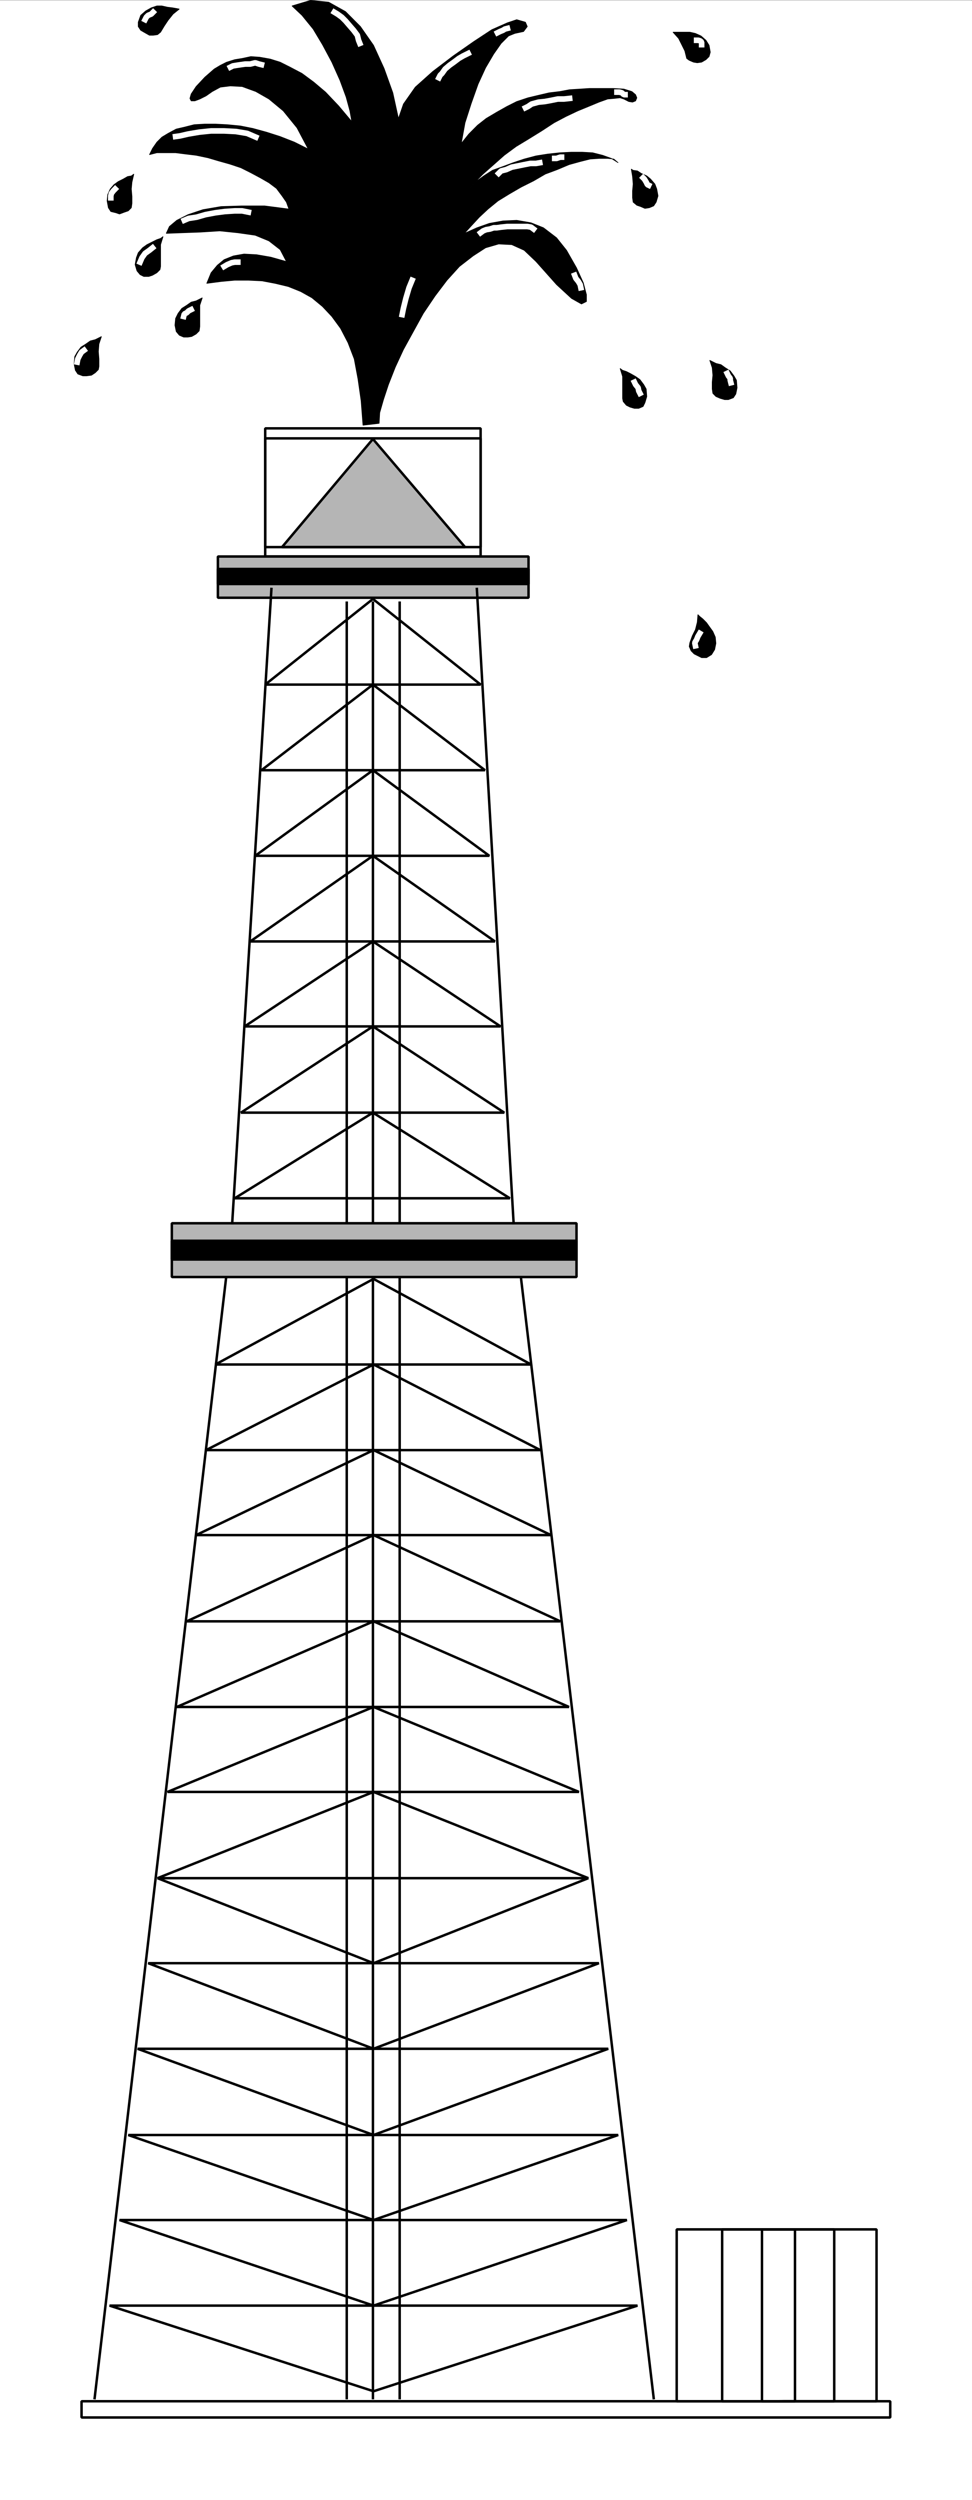 <svg xmlns="http://www.w3.org/2000/svg" width="1164.434" height="2993.507"><rect width="100%" height="100%" fill="#808080" stroke="none"/><defs><clipPath id="a"><path d="M0 0h1164.434v2992.184H0Zm0 0"/></clipPath></defs><path fill="#fff" d="M0 2993.507h1164.227V.363H0Zm0 0"/><g clip-path="url(#a)" transform="translate(0 1.324)"><path fill="#fff" fill-rule="evenodd" stroke="#fff" stroke-linecap="square" stroke-linejoin="bevel" stroke-miterlimit="10" stroke-width=".729" d="M0 2992.184h1164.227V-.961H0Zm0 0"/></g><path fill="#fff" fill-rule="evenodd" stroke="#fff" stroke-linecap="square" stroke-linejoin="bevel" stroke-miterlimit="10" stroke-width=".729" d="M575.758 666.359V524.906H317.707v141.453zm0 0"/><path fill="none" stroke="#000" stroke-linecap="square" stroke-linejoin="bevel" stroke-miterlimit="10" stroke-width="2.97" d="M575.758 666.359V524.906H317.707v141.453zm-129 55.328v2149.855M415.395 721.687v2149.855M478.8 721.687v2149.855M446.758 717.207 317.707 819.741h258.05zm0 0"/><path fill="#b5b5b5" fill-rule="evenodd" stroke="#b5b5b5" stroke-linecap="square" stroke-linejoin="bevel" stroke-miterlimit="10" stroke-width=".729" d="m446.758 525.636-108.89 129.469h219.237zm0 0"/><path fill="none" stroke="#000" stroke-linecap="square" stroke-linejoin="bevel" stroke-miterlimit="10" stroke-width="2.97" d="m446.758 525.636-108.89 129.469h219.237zm0 0"/><path fill="none" stroke="#000" stroke-linecap="square" stroke-linejoin="bevel" stroke-miterlimit="10" stroke-width="2.97" d="M575.758 655.105v-142.18H317.707v142.18zm0 0"/><path fill="#b5b5b5" fill-rule="evenodd" stroke="#b5b5b5" stroke-linecap="square" stroke-linejoin="bevel" stroke-miterlimit="10" stroke-width=".729" d="M633.172 715.75v-49.391H261.02v49.39zm0 0"/><path fill="none" stroke="#000" stroke-linecap="square" stroke-linejoin="bevel" stroke-miterlimit="10" stroke-width="2.97" d="M633.172 715.75v-49.391H261.02v49.39zm0 0"/><path fill-rule="evenodd" stroke="#000" stroke-linecap="square" stroke-linejoin="bevel" stroke-miterlimit="10" stroke-width=".729" d="M633.172 699.285v-17.973H261.02v17.973zm0 0"/><path fill="none" stroke="#000" stroke-linecap="square" stroke-linejoin="bevel" stroke-miterlimit="10" stroke-width="2.97" d="M633.172 699.285v-17.973H261.02v17.973zM446.758 819.742l-133.531 102.53h267.742zm0 102.531-140.985 102.48h280.403Zm0 102.48L299.836 1127.29h293.062zm0 0"/><path fill="none" stroke="#000" stroke-linecap="square" stroke-linejoin="bevel" stroke-miterlimit="10" stroke-width="2.97" d="m446.758 1127.289-153.645 101.75h306.504zm0 101.75L288.633 1332.3h315.465zm0 103.261-165.574 102.532H610.82zm.73 199.074-189.437 102.48h378.14zm0 0"/><path fill="#b5b5b5" fill-rule="evenodd" stroke="#b5b5b5" stroke-linecap="square" stroke-linejoin="bevel" stroke-miterlimit="10" stroke-width=".729" d="M690.637 1529.132v-64.394h-484.79v64.394zm0 0"/><path fill="none" stroke="#000" stroke-linecap="square" stroke-linejoin="bevel" stroke-miterlimit="10" stroke-width="2.97" d="M690.637 1529.132v-64.394h-484.79v64.394zm0 0"/><path fill-rule="evenodd" stroke="#000" stroke-linecap="square" stroke-linejoin="bevel" stroke-miterlimit="10" stroke-width=".729" d="M690.637 1508.136v-22.402h-484.79v22.402zm0 0"/><path fill="none" stroke="#000" stroke-linecap="square" stroke-linejoin="bevel" stroke-miterlimit="10" stroke-width="2.97" d="M690.637 1508.136v-22.402h-484.79v22.402zm-243.149 125.719-200.636 102.531h400.492zm0 102.531-212.57 101.754h425.137zm0 101.754-223.77 103.262h447.485Zm0 103.262-235.703 102.531h469.89zm0 102.531-246.851 101.754h492.968zm0 101.754-258.781 103.262h516.102zm0 410.809L164.844 2453.23h563.828zm0-103.266-269.984-102.48h539.965zm0-102.48-258.781-101.801h516.102zm0 512.562-316.25-102.535h632.446zm0-102.535-304.316-102.48h607.851zm0 0"/><path fill="none" stroke="#000" stroke-linecap="square" stroke-linejoin="bevel" stroke-miterlimit="10" stroke-width="2.97" d="m447.488 2658.296-293.843-101.8h586.957zM325.156 705.226l-46.996 759.512m-7.45 66.636L113.372 2871.542M571.277 705.226l44.024 759.512m8.961 66.636 158.851 1340.168m283.375 23.184v-19.434h-968.8v19.434zm0 0"/><path fill="none" stroke="#000" stroke-linecap="square" stroke-linejoin="bevel" stroke-miterlimit="10" stroke-width="2.97" d="M1050.074 2875.292V2669.5H810.676v205.793zm0 0"/><path fill="none" stroke="#000" stroke-linecap="square" stroke-linejoin="bevel" stroke-miterlimit="10" stroke-width="2.97" d="M999.383 2875.292V2669.5H865.12v205.793zm0 0"/><path fill="none" stroke="#000" stroke-linecap="square" stroke-linejoin="bevel" stroke-miterlimit="10" stroke-width="2.97" d="M952.387 2875.292V2669.5h-39.543v205.793zm0 0"/><path fill-rule="evenodd" stroke="#000" stroke-linecap="square" stroke-linejoin="bevel" stroke-miterlimit="10" stroke-width=".729" d="m454.207 506.933.73-12.715 4.481-15.68 5.937-17.976 8.235-20.941 9.691-20.946 11.93-21.726 11.93-21.672 14.172-20.996 14.171-18.707 14.899-16.461 16.414-12.715 14.953-9.688 15.629-4.535 15.683.782 14.899 6.722 14.172 13.492 24.644 27.664 17.868 16.465 11.933 6.723 5.992-2.973v-8.23l-3.754-14.223-8.18-17.976-11.929-20.942-11.93-14.953-15.683-11.984-14.903-5.993L619 263.781l-16.41.73-16.414 2.969-14.899 5.262-14.902 6.722 8.18-8.96 9.691-10.473 10.473-9.742 11.93-9.743 13.44-8.234 14.173-8.23 14.902-7.45 14.172-8.234 14.168-5.262 14.172-5.992 13.39-3.7 11.985-3.019 11.148-.73h9.692l7.449.73 5.262 4.48-8.23-5.21-10.423-3.75-11.93-3.024-12.714-.73h-12.66l-14.168.73-14.172 1.512-14.172 2.238-14.172 3.754-13.441 4.48-11.93 4.481-12.66 4.531-10.422 6.723-8.23 5.992-6.723 5.989-5.211 8.234 8.965-11.984 10.418-10.473 12.71-11.254 12.66-11.2 14.173-10.472 14.902-9.012 15.68-9.691 14.902-9.742 14.172-7.504 14.172-6.723 12.71-5.207 12.66-5.261 10.423-3.754 8.23-.727 6.723-.73 4.48 1.457 5.938 3.023 4.48.73 3.7-1.511 1.511-3.7-1.512-3.753-4.43-3.75-9.687-3.02-12.715-.73h-28.34l-11.203.73-12.66.781-11.93 2.239-12.66 1.511-12.714 2.97-12.66 3.023L619 121.6l-11.93 5.992-11.933 6.719-12.66 7.504-10.418 8.18-10.473 10.523-8.961 11.203 4.48-24.695 7.45-23.188 8.234-23.183 8.961-19.485 9.687-16.464 8.91-12.711 8.962-8.961 7.453-3.024 10.468-2.238 4.48-5.992-2.237-5.211L619 23.546 607.852 27.3l-18.653 8.23-21.62 14.223-24.645 17.196-24.59 18.703-20.895 18.703-14.168 20.215-5.941 17.246-6.719-30.688-10.473-29.175-12.66-27.72-15.683-22.452-17.871-17.922-20.16-11.254L372.147.363 349.8 7.085l11.93 11.254L375.12 34.8l11.2 18.707 11.202 20.942 9.692 21.675 7.45 20.215 4.48 16.461 2.242 12.715-15.684-18.703-15.629-16.465-14.172-11.984L361.73 87.89l-14.171-7.45-11.93-5.991-11.93-3.75-12.715-2.242-10.418-.727-10.472 2.238-8.91 1.461-9.692 3.02-7.5 3.754-7.453 4.48-5.937 5.207-5.211 4.535-10.473 11.2-5.938 8.96-1.511 5.266 1.511 2.969h4.48l5.938-2.242 7.454-3.75 7.449-5.211 9.691-5.262 11.98-1.457 14.122.726 16.41 5.993 15.684 8.96 17.14 14.223 16.41 20.215 13.442 25.426-16.41-8.23-17.141-6.723-16.414-5.262-16.41-4.48-14.899-2.97-15.683-1.51-14.172-.731h-12.66l-12.711.73-11.934 3.024-9.687 2.238-9.692 5.21-7.449 4.481-5.992 5.992-5.211 7.5-3.7 7.504 8.91-2.293h22.403l11.93 1.512 12.66 1.512 14.172 2.969 12.71 3.75 13.391 3.753 13.442 4.48 11.933 5.99 11.2 5.991 10.422 5.993 8.96 6.722 6.72 8.961 5.21 7.5 2.969 8.235-29.07-3.754h-27.614l-24.59.78-21.62 3.7-17.926 5.992-13.442 6.774-8.906 7.449-3.754 8.234 19.383-.73 21.62-.781 23.134-1.457 21.62 2.238 20.891 2.969 16.415 6.773 13.44 10.473 7.45 14.222-18.652-5.261-17.14-2.97-14.954-.78-12.66 2.238-11.2 4.48-8.179 6.774-7.453 8.96-5.207 12.716 17.14-2.243 16.41-1.511h16.41l16.415.78 15.629 2.974 15.683 3.75 14.899 5.992 13.441 7.5 12.66 10.472 11.203 11.934 10.418 14.223 8.961 17.242 7.453 19.433 4.48 23.97 3.75 26.152 2.243 29.175zm396.012-75.547 2.972 8.961.782 8.961-.782 8.234v8.23l.782 5.263 3.699 3.75 5.207 2.242 5.262 1.512h4.43l5.992-2.243 2.968-4.53 1.512-7.45-.73-9.016-3.02-5.21-4.48-5.989-5.942-3.754-5.21-3.75-5.99-1.457-4.48-2.242zM836.047 735.91l-.727 9.015-2.242 8.961-3.75 7.504-2.969 8.23-.73 4.481 2.238 5.211 3.7 3.75 4.48 2.242 4.484 2.238h5.938l5.992-3.699 3.7-5.992 1.51-7.5-.73-7.504-2.968-6.723-3.754-5.207-3.75-5.261-4.43-4.48-3.75-3.024zM806.195 38.5l6.723 7.503 3.75 7.504 3.7 7.45 2.237 9.011 3.024 2.242 5.21 2.239 4.481.73 5.211-.73 5.207-3.02 3.754-3.7 1.457-5.26-1.457-8.235-3.754-5.992-5.937-5.207-6.723-3.024-6.719-1.512zM242.371 356.57l-2.973 8.96v25.427l-.726 5.261-3.754 3.754-5.211 2.969-4.48.73h-5.207l-5.211-2.242-3.75-4.48-1.512-7.504.781-8.18 2.969-5.988 4.48-5.992 5.942-3.754 5.261-3.75 5.938-1.512 4.48-2.238zm-82.008-148.172-2.238 9.691-.781 8.23.781 9.016v8.23l-.781 5.212-3.7 3.75-4.48 1.512-5.992 2.242-4.43-1.512-5.992-1.461-2.969-4.531-1.511-8.23.73-7.454 3.02-6.773 4.484-5.207 5.207-3.754 5.941-2.969 5.262-3.02 4.43-.73zM121.55 402.94l-2.972 8.962-.726 9.012.726 8.96v8.961l-.726 3.754-3.754 3.75-4.48 2.97-5.938.78H99.2l-5.993-2.238-2.969-4.48-1.511-7.504.78-8.961 2.97-5.262 4.48-5.992 5.941-3.75 5.262-3.7 5.938-1.511 4.48-2.238zm634.68-200.534 1.512 8.965.73 9.011-.73 8.23v8.235l.73 5.207 4.481 3.754 4.48 1.508 5.212 2.242 5.207-.781 5.261-2.242 2.973-4.48 2.238-7.5-1.512-8.235-2.238-5.938-5.21-5.992-4.481-3.75-6.719-3.023-4.48-2.97-5.211-.73zm-13.386 238.722 2.968 9.692v26.207l.727 3.75 3.754 4.48 4.48 2.242 5.211 1.512h5.207l5.211-2.242 2.243-4.531 2.238-7.453-.73-9.012-2.97-5.211-4.48-5.992-5.262-3.75-6.668-3.75-4.48-2.242-4.48-1.457zM195.375 283.214l-2.969 9.743v26.156l-.73 3.75-3.75 3.75-5.211 2.972-4.48 1.508h-5.942l-4.48-2.238-3.75-4.48-2.239-7.504 1.508-8.23 2.242-5.993 5.211-5.938 5.207-3.753 5.992-3.02 5.942-2.973 4.48-1.507zm19.434-272.379-7.45 5.993-5.992 7.504-4.48 6.718-4.48 7.45-3.7 3.023-5.262.73h-4.43l-5.261-2.972-5.211-3.02-2.969-4.48V26.57l2.969-8.23 5.992-5.262 6.723-3.754 6.668-2.239h5.992l6.719 1.512 5.941.727 4.48.78zm0 0"/><path fill="none" stroke="#fff" stroke-linecap="square" stroke-linejoin="bevel" stroke-miterlimit="10" stroke-width="6.721" d="m210.328 163.488 5.211-.727 9.688-2.242 13.445-2.293 14.168-1.457h15.633l14.168.727 13.445 2.242 10.418 4.48M275.973 80.44l2.972-1.51 4.48-.727 5.208-.782 5.21-.73h5.993l5.937-1.512 4.48 1.512 2.974.73m87.265-62.836 3.75 2.243 5.211 3.75 4.48 4.48 4.481 5.211 5.211 5.992 4.48 5.992 1.461 5.989 1.508 3.754m129.781 11.98-5.992 2.973-5.207 3.02-5.941 4.48-5.262 3.754-5.21 4.48-3.7 5.207-2.238 2.242-1.512 3.024m156.613 24.695-6.722.727h-7.45l-7.449 1.511-8.18 1.512-7.503.73-8.18 2.239-4.48 3.023-2.97 1.457m17.141 65.856-4.48.781h-6.723l-7.45 1.457-14.898 3.023-6.722 2.97-5.992 1.51-2.97 2.97m-1.46-168.337 2.973-1.507 3.699-1.512 2.238-1.46 3.024-.782m56.683 155.676h2.242l2.188-.781 2.238-.73h1.512m15.683 141.401 1.457 3.75 3.024 3.75 2.187 3.75.782 3.754m-120.09-65.855 2.969-2.238 3.75-1.512 4.48-.73 4.48-1.512h3.7l5.21-.73 7.505-.782h23.859l4.48.781 2.973 2.242M493.7 335.574l-3.7 9.015-3.75 12.711-2.969 11.985-1.511 7.449m-252.79-5.992-3.023 1.511-2.238 2.243-2.973 1.507-.726 2.973m48.453-59.863 3.75-2.242 5.21-2.239 3.75-.73h3.7m-64.137-50.122 5.211-2.238 9.742-1.511 10.422-3.024 11.93-2.238 11.203-1.461 11.93-.781h8.91l7.5 1.512M182.715 296.71l-3.7 2.97-5.261 3.75-3.7 5.21-2.241 5.262M137.96 226.32l-2.241 2.293-2.239 2.972-.73 2.97v2.292m50.695-222.262-2.187 2.243-3.754 1.511-2.238 2.239-1.512 2.968M834.54 48.242h2.237l2.243.785 1.511 1.457v3.023m-101.441 56.84h2.969l3.023.781 2.242 2.239h1.457m21.621 99.511 1.512 1.512 2.238 3.7 1.461 3.023 1.512.726m93.988 225.231 1.457 3.02 2.243 2.972v2.238l.78 3.024m-115.609-.782 1.457 3.02 3.024 3.754.726 3.75 1.512 2.969m71.587 287.332-2.243 3.75-1.508 3.754-2.242 3.75.781 3.699M100.71 419.406l-3.022 2.238-2.243 3.75-2.238 4.48-.73 3.754"/></svg>
